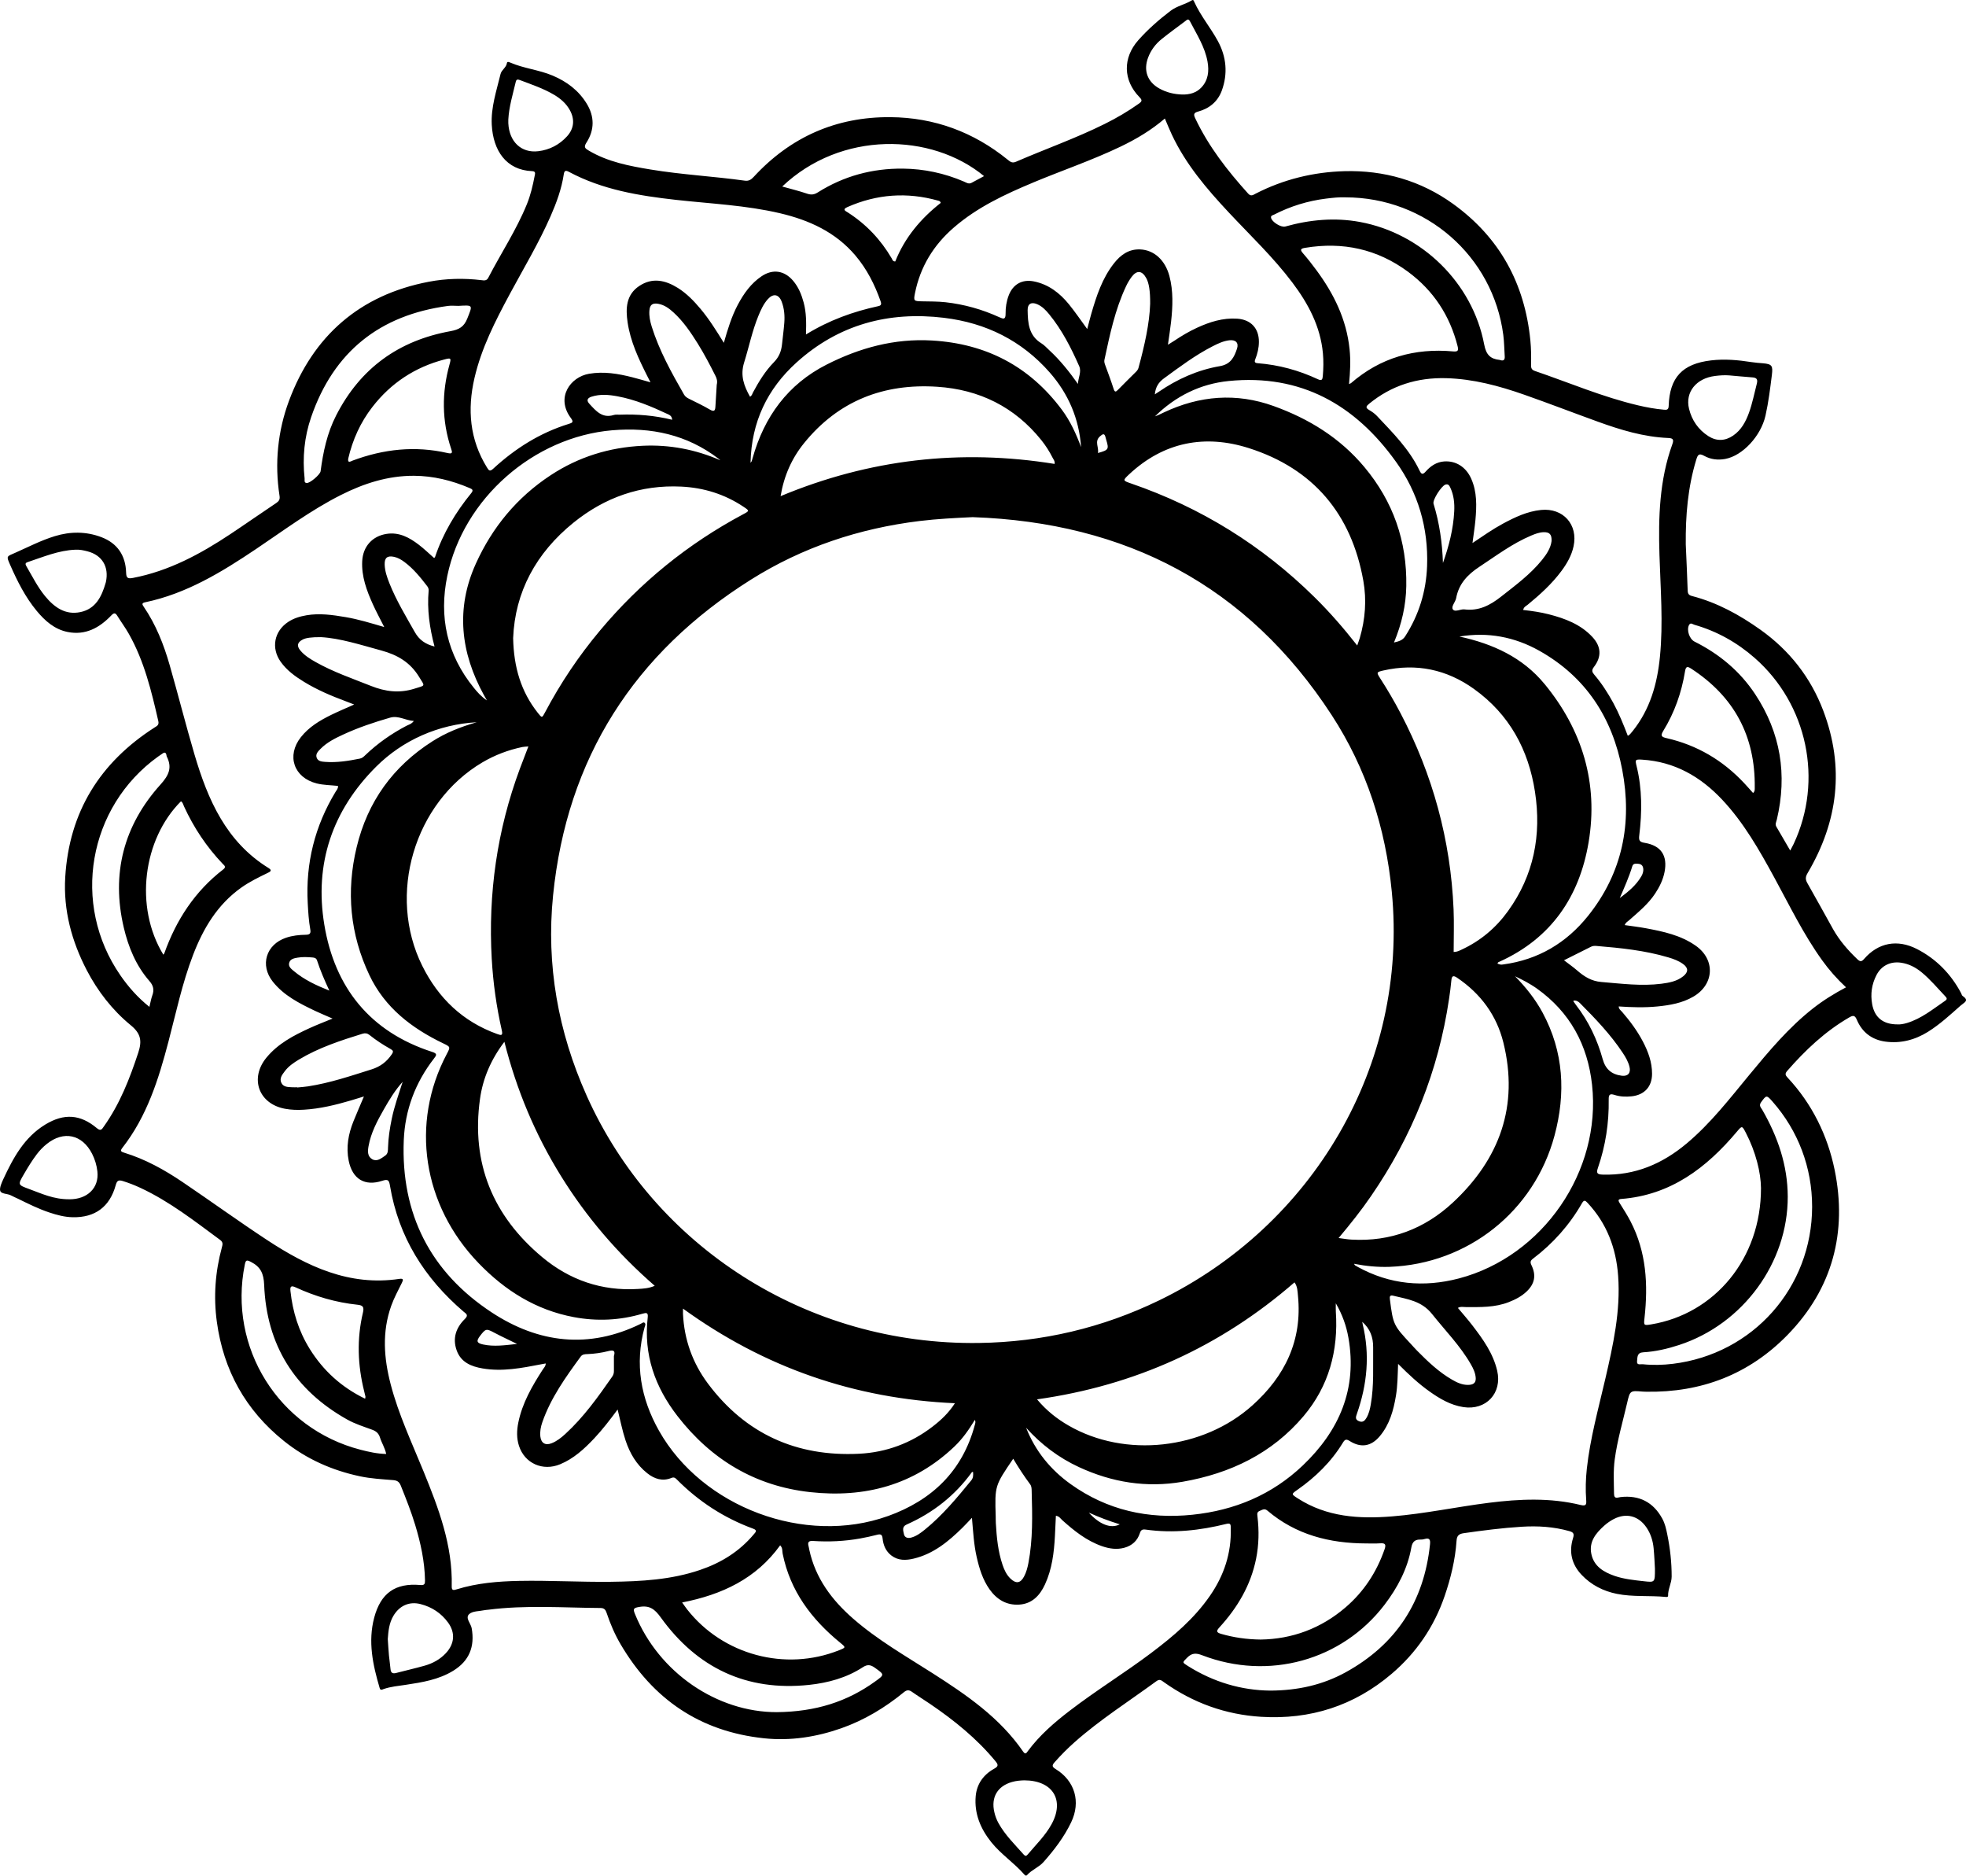 <?xml version="1.0" encoding="UTF-8"?>
<!DOCTYPE svg PUBLIC "-//W3C//DTD SVG 1.0//EN" "http://www.w3.org/TR/2001/REC-SVG-20010904/DTD/svg10.dtd">
<!-- Creator: CorelDRAW -->
<svg xmlns="http://www.w3.org/2000/svg" xml:space="preserve" width="1.667in" height="1.59in" version="1.0" shape-rendering="geometricPrecision" text-rendering="geometricPrecision" image-rendering="optimizeQuality" fill-rule="evenodd" clip-rule="evenodd"
viewBox="0 0 1666.67 1589.62"
 xmlns:xlink="http://www.w3.org/1999/xlink"
 xmlns:xodm="http://www.corel.com/coreldraw/odm/2003">
 <g id="Layer_x0020_1">
  <path fill="black" fill-rule="nonzero" d="M1663.7 843.99c-0.61,-0.42 -0.76,-1.53 -1.18,-2.28 -8.65,-16.29 -21.07,-28.98 -37.41,-37.38 -16.71,-8.57 -32.87,-5.36 -44.77,8.33 -2.18,2.51 -3.44,2.52 -5.76,0.31 -7.98,-7.6 -15.15,-15.83 -20.58,-25.46 -7.31,-13.03 -14.45,-26.17 -21.86,-39.14 -1.78,-3.11 -1.59,-5.32 0.26,-8.44 25.87,-43.76 31.4,-89.65 13.28,-137.59 -10.67,-28.21 -28.65,-51.09 -53.2,-68.59 -17.8,-12.67 -36.8,-23.11 -58.15,-28.64 -2.7,-0.7 -3.52,-1.94 -3.61,-4.67 -0.42,-13.03 -1.07,-26.06 -1.62,-39.08 -0.24,-24.29 1.74,-48.27 8.85,-71.66 1.22,-3.97 2.08,-6 6.81,-3.36 5.38,3 11.48,3.76 17.73,2.62 14.89,-2.73 30.33,-19.52 34.19,-36.67 2.56,-11.39 3.96,-22.88 5.41,-34.43 0.94,-7.68 0.33,-9.35 -7.52,-9.99 -3.28,-0.27 -6.59,-0.5 -9.83,-1.01 -11.36,-1.78 -22.72,-2.8 -34.26,-1.43 -24.19,2.87 -35.08,14.35 -35.87,38.64 -0.1,3.21 -1.62,3.35 -3.9,3.15 -7.46,-0.65 -14.8,-1.99 -22.08,-3.71 -30.04,-7.07 -58.4,-19.23 -87.49,-29.16 -2.73,-0.93 -3.27,-2.54 -3.19,-5.1 0.17,-6.95 0.09,-13.88 -0.59,-20.83 -4.78,-48.19 -25.98,-87.08 -65.39,-115.56 -27.48,-19.86 -58.83,-28.72 -92.23,-27.81 -26.17,0.71 -51.65,6.9 -75.26,19.04 -2.13,1.11 -3.95,2.62 -6.36,-0.04 -17.54,-19.44 -33.56,-39.92 -44.83,-63.77 -1.5,-3.17 -1.51,-4.69 2.45,-5.76 9.44,-2.54 16.59,-8.44 19.99,-17.61 5.3,-14.44 4.02,-28.79 -3.35,-42.26 -6.15,-11.27 -14.54,-21.24 -19.91,-33.01 -0.42,-0.93 -0.74,-2.22 -2.11,-1.37 -5.74,3.53 -12.54,4.69 -18.07,8.91 -9.84,7.53 -19.12,15.61 -27.33,24.89 -13.24,14.96 -12.92,33.96 1.02,48.24 2.37,2.43 2.31,3.49 -0.39,5.42 -9.24,6.57 -18.96,12.27 -29.11,17.3 -24.46,12.15 -50.26,21.23 -75.28,32.07 -3.11,1.34 -4.79,-0.04 -6.87,-1.73 -28.99,-23.54 -62.3,-35.81 -99.51,-36.1 -45.9,-0.36 -84.66,16.76 -115.85,50.59 -2.18,2.36 -4.19,3.7 -7.56,3.23 -26.51,-3.69 -53.29,-5.07 -79.7,-9.43 -18.19,-3 -36.29,-6.43 -52.53,-16.02 -3.17,-1.87 -4.54,-2.91 -2.01,-6.83 6.94,-10.76 6.88,-22.13 0.21,-33 -6.83,-11.13 -16.7,-18.63 -28.83,-23.76 -11.76,-4.97 -24.6,-6.05 -36.25,-11.15 -0.93,-0.4 -2.35,-0.94 -2.56,0.53 -0.58,3.89 -4.54,5.69 -5.42,9.33 -3.41,14.17 -8.2,28.17 -7.43,42.94 1.15,21.96 12.28,38.44 34.21,39.32 3.3,0.13 2.5,2.21 2.16,3.99 -1.57,8.2 -3.46,16.34 -6.62,24.09 -8.88,21.81 -21.92,41.45 -32.7,62.28 -1.43,2.75 -3.61,2.3 -5.79,2.04 -14.96,-1.8 -29.88,-1.47 -44.64,1.35 -58.51,11.18 -97.97,45.84 -118.48,100.8 -9.54,25.56 -12.37,53.13 -8.04,80.73 0.44,2.82 -0.41,4.39 -2.76,5.97 -13.02,8.69 -25.83,17.68 -38.86,26.34 -25.5,16.93 -52.12,31.33 -82.65,37.18 -4.51,0.86 -5.68,0 -5.81,-4.56 -0.4,-14.49 -7.43,-24.88 -21.02,-30.02 -12.91,-4.87 -26.24,-4.86 -39.42,-0.82 -11.49,3.52 -22.15,9.01 -33.09,13.88 -7.87,3.49 -8.19,2.71 -4.83,10.34 6.1,13.89 12.85,27.4 22.61,39.17 7.01,8.44 15.08,15.61 26.22,17.83 15,2.98 26.79,-3.43 36.79,-13.85 2.31,-2.41 3.49,-2.75 5.31,0.19 3.2,5.17 6.84,10.08 9.82,15.37 12.98,23 19.09,48.35 24.91,73.8 0.8,3.47 -1.28,4.22 -3.27,5.5 -46.27,29.72 -72.31,71.54 -75.63,126.84 -1.68,28.04 5.53,54.37 18.24,78.8 9.22,17.72 21.72,33.88 37.29,46.63 8.62,7.05 9.66,13.3 6.39,23.24 -7.27,22.1 -15.63,43.51 -29.2,62.61 -1.57,2.21 -2.54,4.23 -5.87,1.43 -14.11,-11.85 -27.85,-12.71 -43.68,-3.14 -17.87,10.82 -27.27,28.27 -35.67,46.34 -1.41,3.03 -3.22,7.21 -2.69,9.63 0.71,3.15 6.23,2.44 9.37,4.21 1.81,1.02 3.78,1.77 5.65,2.69 8.74,4.29 17.46,8.64 26.72,11.72 6.45,2.15 12.98,3.9 19.85,4.02 18.86,0.37 31.32,-8.79 36.37,-27.08 1,-3.61 2.06,-4.82 5.98,-3.62 5.18,1.6 10.17,3.56 15.05,5.83 24.63,11.48 45.88,28.14 67.56,44.13 2.67,1.96 2.06,4 1.42,6.36 -5.62,20.74 -7.16,41.73 -4.25,63.02 5.63,41.18 24.42,74.96 56.85,100.99 19.04,15.28 40.85,24.96 64.63,29.97 9.14,1.93 18.6,2.44 27.95,3.2 3.41,0.27 5.19,1.43 6.49,4.64 4.4,10.98 8.77,21.94 12.2,33.27 4.66,15.36 8.06,30.93 8.35,47.07 0.05,3 -0.4,4.26 -4.02,3.93 -21.19,-1.88 -33.5,6.89 -39.02,27.55 -5.46,20.44 -1.18,40.19 4.61,59.78 0.67,2.28 2.08,1.28 3.27,0.88 6.13,-2.15 12.55,-2.67 18.9,-3.63 13.94,-2.1 27.9,-4.36 40.2,-11.92 13.56,-8.32 18.42,-20.42 15.63,-36.06 -0.74,-4.12 -5.75,-8.68 -2.07,-12 2.93,-2.62 8.51,-2.31 12.93,-3.27 1.01,-0.22 2.07,-0.24 3.11,-0.37 31.74,-4.1 63.56,-1.69 95.36,-1.48 3.02,0.02 4.19,1.54 5.06,4.14 3.09,9.26 6.93,18.23 11.88,26.64 27.36,46.52 67.26,73.87 121.46,79.63 22.64,2.41 44.63,-1.12 65.64,-8.5 19.35,-6.8 37.1,-17.46 53.1,-30.59 2.53,-2.07 4.32,-1.98 6.83,-0.22 4.97,3.5 10.16,6.69 15.19,10.12 20.5,13.94 39.67,29.38 55.56,48.64 2.61,3.13 2.4,4.41 -1.18,6.39 -9.08,5.04 -14.71,12.97 -15.6,23.31 -1.27,14.76 4.09,27.52 13.23,38.94 8.2,10.24 19.31,17.46 27.89,27.28 0.79,0.92 1.61,1.52 2.55,0.47 3.95,-4.46 9.82,-6.43 13.8,-10.91 9.16,-10.31 17.46,-21.21 23.46,-33.7 8.33,-17.39 3.23,-35.12 -13.23,-45.18 -3.28,-2.01 -2.94,-3.29 -0.76,-5.78 5.31,-5.99 10.94,-11.68 16.93,-16.98 21.69,-19.2 46.12,-34.69 69.39,-51.72 2.78,-2.04 4.29,-0.58 6.31,0.89 24.69,17.57 52.29,27.51 82.44,29.35 41.5,2.54 78.72,-9.26 110.57,-36.39 20.96,-17.83 36.04,-39.92 44.96,-65.95 5.19,-15.14 8.99,-30.7 10.09,-46.77 0.27,-3.98 1.56,-5.88 6.09,-6.52 16.35,-2.31 32.69,-4.46 49.18,-5.46 13.66,-0.83 27.06,-0.04 40.27,3.69 3.35,0.94 4.44,2.1 3.27,5.8 -3.72,11.76 -1.23,22.42 7.28,31.35 8.15,8.57 18.33,13.73 29.83,16.05 13.7,2.74 27.66,1.27 41.46,2.61 0.93,0.08 1.99,0.12 1.96,-1.03 -0.17,-5.63 3,-10.58 3.02,-16.26 0.02,-12.05 -1.3,-23.94 -3.72,-35.72 -0.93,-4.61 -1.93,-9.17 -4.23,-13.37 -7.65,-13.99 -19.58,-20.08 -35.45,-18.25 -2.25,0.26 -5.37,2.07 -5.45,-2.77 -0.12,-9.73 -0.73,-19.42 0.59,-29.16 2.17,-16.23 6.81,-31.92 10.5,-47.82 2.44,-10.58 2.51,-10.56 13.11,-9.67 1.03,0.09 2.09,0.11 3.11,0.12 46.71,0.79 87.15,-14.7 119.81,-48.18 38.26,-39.25 50.69,-87.1 39.88,-139.91 -5.96,-29.02 -19.07,-55.91 -39.86,-78.13 -1.83,-1.93 -2.45,-3.25 -0.42,-5.59 15.4,-17.67 32.25,-33.61 52.7,-45.45 3.36,-1.94 4.79,-1.77 6.39,1.98 4.46,10.6 12.69,16.93 24.05,18.52 13.05,1.81 25.27,-1.39 36.34,-8.32 10.05,-6.3 18.74,-14.33 27.61,-22.18 3.28,-2.88 7.56,-4.14 1.61,-8.27zm-209.75 -525.38c3.95,-0.48 7.96,-0.8 11.97,-0.48 6.56,0.57 13.13,1.2 19.69,1.69 3.61,0.27 4.69,1.67 3.72,5.38 -2.15,8.21 -3.73,16.57 -6.63,24.58 -2.77,7.61 -6.51,14.62 -13.4,19.34 -6.83,4.69 -14.05,4.94 -21,0.51 -8.53,-5.46 -14.06,-13.44 -16.43,-23.23 -3.42,-14.07 6.08,-25.83 22.09,-27.79zm-1364.15 174.54c-0.07,0.33 -0.18,0.67 -0.28,1 -3.33,11.47 -8.39,21.86 -21.28,24.58 -12.95,2.74 -22.38,-4.18 -30.1,-13.6 -6.29,-7.68 -10.71,-16.6 -15.7,-25.14 -0.98,-1.67 -1.28,-2.84 0.89,-3.56 13.3,-4.42 26.3,-10.01 40.6,-10.56 3.53,-0.22 6.94,0.52 10.28,1.39 12.41,3.24 18.31,13.13 15.58,25.89zm-30.96 523.26c-13.5,0.13 -23.77,-4.91 -34.33,-8.76 -9.48,-3.45 -9.44,-3.56 -4.29,-12.41 3.4,-5.87 6.93,-11.66 11.03,-17.06 2.43,-3.2 5.21,-6.08 8.33,-8.59 14.37,-11.57 30.11,-8.18 38.49,8.26 2.39,4.69 3.89,9.69 4.48,14.88 1.62,14.26 -8.73,23.78 -23.72,23.7zm1373.01 -486.66c1.28,-2.48 3.13,-0.67 4.52,-0.27 19.2,5.5 36.22,15.02 51.2,28.17 44.72,39.24 58.24,103.72 33.03,157.53 -0.8,1.71 -1.77,3.35 -2.95,5.65 -4.12,-7.09 -7.94,-13.65 -11.75,-20.2 -1.24,-2.11 -0.07,-4.09 0.41,-6.04 8.97,-38.03 3.21,-73.61 -18.36,-106.24 -12.91,-19.54 -30.45,-34.11 -51.4,-44.58 -4.38,-2.2 -6.88,-9.78 -4.7,-14.02zm-3.37 39.17c0.73,-4.44 2.15,-4.23 5.25,-2.22 36.45,23.7 54.4,57.28 53.85,100.74 -0.03,1.48 0.27,3.14 -1.43,4.62 -2.53,-2.81 -5,-5.66 -7.58,-8.41 -18.07,-19.28 -39.89,-32.18 -65.7,-38.06 -4.18,-0.95 -5.47,-1.85 -2.84,-6.14 9.57,-15.56 15.54,-32.55 18.46,-50.55zm-73.92 -211.56c19.32,7 38.93,12.96 59.68,13.83 4.12,0.17 4.91,1.35 3.47,5.33 -10.95,30.35 -11.89,61.89 -10.91,93.67 0.89,28.83 3.26,57.68 0.39,86.52 -2.26,22.85 -8.33,44.38 -22.98,62.74 -0.76,0.95 -1.55,1.89 -2.35,2.79 -0.34,0.37 -0.81,0.62 -1.88,1.41 -3.78,-9.85 -7.56,-19.17 -12.38,-28.03 -4.61,-8.41 -9.76,-16.45 -16,-23.75 -1.93,-2.25 -2.52,-3.79 -0.37,-6.6 6.72,-8.75 6.19,-17.36 -1.29,-25.43 -10,-10.76 -23.15,-15.67 -36.94,-19.22 -7.02,-1.81 -14.22,-2.83 -21.72,-3.67 0.43,-2.58 2.4,-3.29 3.77,-4.41 10.5,-8.63 20.57,-17.7 28.7,-28.7 4.68,-6.33 8.56,-13.04 10.24,-20.89 3.95,-18.34 -8.82,-32.67 -27.58,-30.77 -11.68,1.19 -22.04,6.09 -32.19,11.55 -8.7,4.69 -16.81,10.37 -25.93,16.48 0.92,-7.12 1.93,-13.31 2.5,-19.54 1.07,-11.83 1.42,-23.66 -3.54,-34.89 -4.39,-9.97 -12.94,-15.42 -22.98,-14.72 -6.47,0.46 -11.51,3.89 -15.61,8.53 -2.69,3.05 -3.8,2.24 -5.3,-0.88 -8.64,-18.06 -22.65,-31.95 -36.1,-46.25 -1.89,-2 -4.26,-3.63 -6.64,-5.03 -3.28,-1.92 -2.44,-3.22 -0.01,-5.22 19.02,-15.59 40.9,-22.36 65.3,-21.72 23.06,0.61 44.98,6.53 66.52,14.1 20.81,7.32 41.4,15.27 62.15,22.77zm-203.62 716.32c-0.76,-0.42 -1.54,-0.83 -2.27,-1.31 -0.26,-0.17 -0.34,-0.56 -0.76,-1.27 10.17,1.97 20.12,2.94 30.17,2.58 66.31,-2.48 122.53,-47.07 139.75,-111.19 9.64,-35.89 7.88,-70.89 -10.07,-104.2 -6.16,-11.43 -14.13,-21.44 -23.4,-30.9 3.09,1.56 6.23,2.96 9.23,4.65 3.16,1.78 6.31,3.65 9.3,5.78 28.09,20 43.07,47.82 46.77,81.56 8.04,73.3 -41.69,145.44 -112.87,164.13 -29.73,7.76 -58.58,5.24 -85.86,-9.82zm63.02 39.92c11.22,14.12 23.99,26.99 33.03,42.81 2.09,3.62 3.84,7.4 4.07,11.68 0.2,4.56 -2.87,5.59 -6.45,5.65 -5.02,0.09 -9.47,-1.99 -13.7,-4.45 -11.25,-6.5 -20.53,-15.4 -29.59,-24.56 -1.83,-1.86 -3.56,-3.81 -5.31,-5.73 -14.71,-15.75 -15.01,-16.45 -17.73,-37.78 -0.31,-2.46 0.02,-3.75 2.86,-3.06 11.96,2.93 24.01,4.37 32.82,15.44zm-58.74 8.77c-0.15,-0.62 -0.24,-1.26 -0.39,-2.1 6.72,5.96 9.33,13.02 9.25,21.77 -0.18,16.13 0.79,32.3 -2.01,48.32 -0.69,3.95 -1.6,7.83 -3.66,11.33 -1.4,2.4 -3.1,4.13 -6.34,2.82 -3.54,-1.43 -2.65,-3.74 -1.74,-6.35 8.7,-24.8 11.13,-50.02 4.89,-75.79zm-89.2 162.89c-0.24,-1.96 -0.57,-3.79 1.88,-4.73 2.19,-0.83 3.97,-2.42 6.57,-0.22 24.12,20.5 52.71,27.71 83.64,27.8 4,0.01 8,0.18 12,-0.11 4.36,-0.33 5.01,1.17 3.65,5.09 -6.72,19.29 -17.51,35.85 -33.03,49.17 -21,18.03 -45.46,26.92 -72.01,27.31 -12.09,-0.15 -22.85,-1.76 -33.44,-4.79 -4.43,-1.26 -4.19,-2.59 -1.42,-5.63 15.26,-16.71 26.47,-35.61 30.99,-58.07 2.39,-11.91 2.58,-23.83 1.16,-35.81zm-55.06 -1.48c-37.52,3.89 -72.28,-3.78 -103.25,-25.9 -17.12,-12.23 -30.02,-28.03 -37.83,-47.82 12.71,14.14 27.59,25.37 44.8,33.35 27.99,12.96 57.22,17.73 87.84,12.43 40.5,-7.04 75.89,-24 102.65,-55.72 21.33,-25.29 29.52,-55.42 27.28,-88.39 -0.13,-1.98 -0.02,-3.96 -0.02,-7.16 5.64,9.73 8.92,19.19 10.67,29.04 7.71,43.45 -7.73,78.97 -38.7,108.45 -26.06,24.8 -57.76,38.03 -93.45,41.72zm-61.66 8.14c-7.6,3.95 -17.19,0.07 -26.29,-9.94 8.71,3.91 16.88,7.01 26.29,9.94zm-196.65 -6.99c-70.22,25.2 -157.34,-7.37 -193.99,-72.34 -15.48,-27.46 -20.71,-56.56 -12.27,-87.48 0.35,-1.27 1.31,-2.82 0.14,-3.93 -1.07,-1 -2.26,0.25 -3.29,0.76 -43.98,21.6 -86.66,16.44 -126.29,-9.56 -52.01,-34.13 -77.17,-83.52 -74.66,-145.98 1.03,-25.6 9.8,-48.94 25.65,-69.33 2.17,-2.78 2.91,-4.12 -1.45,-5.52 -52.82,-17.03 -82.76,-54.56 -91.58,-107.99 -8.5,-51.47 6.77,-96.71 43.96,-133.8 22.69,-22.63 53.04,-35.89 85.27,-37.65 -14.2,4.06 -26.4,9.04 -37.59,16.18 -33.38,21.26 -54.87,51.06 -64.18,89.61 -9.06,37.54 -5.68,73.97 10.87,108.74 12.99,27.31 35.72,44.78 62.41,57.6 6.29,3.02 6.29,3.02 3.07,9.12 -31.03,58.74 -20.4,128 26.97,177.16 22.44,23.28 48.64,39.75 80.74,45.77 19.62,3.68 39.12,2.79 58.29,-2.9 3.32,-0.97 4.85,-0.95 4.38,3.16 -3.62,31.47 6.12,58.92 25.21,83.59 28.67,37.02 66.05,59.42 112.64,64.5 46.03,5.03 87.72,-5.86 122.1,-38.61 6.83,-6.48 12.24,-14.17 17.4,-22.67 0.8,1.75 0.31,2.94 -0.01,4.14 -10.46,39.31 -36.44,64.06 -73.78,77.46zm70.73 -30.26c-12.13,14.8 -24.32,29.53 -39.27,41.67 -3.51,2.85 -7.15,5.6 -11.61,6.81 -2.8,0.76 -5.59,0.17 -6.21,-2.99 -0.55,-2.79 -1.91,-6.2 2.25,-8.05 22.39,-9.93 41.03,-24.56 55.43,-44.46 0.07,-0.09 0.32,-0.07 0.93,-0.15 0.25,2.76 0.19,5.09 -1.52,7.17zm-159.88 62.15c6.36,31.57 24.44,55.54 48.79,75.44 4.9,4.02 4.87,4.05 -1,6.39 -45.54,18.15 -98.48,3.95 -128.71,-34.55 -1.37,-1.75 -2.6,-3.6 -4.31,-5.96 33.75,-6.6 62.75,-20.12 83.11,-48.44 2.26,2.26 1.67,4.89 2.12,7.13zm-143.05 -155.04c0.02,1.78 -0.36,3.41 -1.41,4.9 -12.02,17.24 -24.19,34.37 -39.81,48.65 -3.47,3.18 -7.15,6.11 -11.58,7.85 -5.31,2.1 -8.93,-0.06 -9.57,-5.7 -0.47,-4.21 0.35,-8.32 1.73,-12.27 7.2,-20.6 19.76,-38.08 32.48,-55.48 1.44,-1.97 3.54,-2.04 5.61,-2.1 6.1,-0.23 12.14,-1.08 18,-2.6 4.4,-1.14 5.89,-0.1 4.54,4.29 0,4.15 -0.02,8.32 0.01,12.48zm-82.14 -22.76c-10.33,1.13 -19.52,2.45 -28.78,0.46 -5.41,-1.17 -5.95,-2.89 -2.52,-7.34 4.79,-6.23 5.26,-6.22 12.09,-2.61 5.93,3.14 12.03,5.95 19.21,9.48zm-125.88 -167.64c2.01,-11.32 7.33,-21.25 12.91,-31.06 4.67,-8.22 9.58,-16.31 16,-23.46 -3.35,10.46 -7.02,20.69 -9.23,31.35 -1.65,7.98 -2.91,16.04 -3.16,24.2 -0.08,2.55 0.12,5.31 -2.44,7.05 -3.3,2.23 -6.81,5.3 -10.87,3.06 -4.24,-2.35 -3.98,-6.85 -3.21,-11.15zm-51.18 -50.68c-3.09,0.47 -6.22,0.66 -9.33,0.97 -0,-0.07 -0.01,-0.11 -0.01,-0.18 -1.39,0 -2.79,0.07 -4.18,-0.02 -3.47,-0.21 -7.35,0 -9.17,-3.66 -1.93,-3.89 0.72,-7.05 2.87,-9.93 3.17,-4.24 7.52,-7.19 12.01,-9.89 16.84,-10.12 35.34,-16.15 53.95,-21.91 2.15,-0.66 4.03,-0.37 5.84,1.09 5.58,4.45 11.56,8.36 17.78,11.84 2.39,1.33 2.73,2.18 1.04,4.64 -4.27,6.24 -9.57,10.31 -17.01,12.65 -17.74,5.58 -35.34,11.55 -53.8,14.39zm17.98 -81.13c-10.91,-4.35 -21.32,-9.14 -30.19,-16.62 -2.08,-1.75 -4.71,-3.66 -3.9,-6.86 0.86,-3.41 4.19,-3.95 7.06,-4.46 4.3,-0.77 8.67,-0.5 13,-0.13 1.59,0.14 2.98,0.65 3.57,2.49 2.83,8.72 6.51,17.13 10.45,25.59zm89.13 -291.65c-7.8,-1.95 -12.98,-5.62 -16.71,-12.22 -7.69,-13.6 -15.79,-26.95 -21.58,-41.53 -1.99,-5.01 -3.75,-10.1 -3.96,-15.56 -0.23,-5.91 2.22,-7.92 8.02,-6.68 3.3,0.7 6.13,2.43 8.78,4.4 7.6,5.67 13.5,12.96 19.22,20.41 0.87,1.13 1.38,2.34 1.25,3.84 -1.41,15.9 0.78,31.46 4.99,47.34zm-13.2 25.55c5.25,8.52 5.84,7.18 -3.92,10.22 -12.83,4 -24.55,2.48 -36.78,-2.38 -15.82,-6.3 -31.94,-11.8 -46.84,-20.2 -4.7,-2.65 -9.31,-5.48 -12.86,-9.65 -3.46,-4.06 -2.75,-7.12 2.04,-9.53 2.59,-1.3 7.12,-2 15.33,-1.94 16.02,0.87 33.55,6.5 51.31,11.36 13.42,3.67 24.17,9.87 31.72,22.12zm-24.43 34.74c7.04,-2.02 12.94,2.39 20.09,2.81 -2.02,2.71 -4.36,3.11 -6.28,4.12 -12.71,6.66 -24.33,14.81 -34.71,24.72 -1.37,1.31 -2.64,2.65 -4.7,3.06 -9.74,1.96 -19.5,3.54 -29.48,2.78 -2.76,-0.21 -5.95,-0.4 -7.13,-3.38 -1.28,-3.26 1.18,-5.61 3.23,-7.68 5.47,-5.54 12.36,-8.95 19.31,-12.16 12.8,-5.91 26.14,-10.37 39.67,-14.27zm235.4 -257.24c1.7,0.8 3.47,1.67 3.7,4.77 -14.92,-3.64 -29.55,-4.85 -44.32,-4.31 -1.74,0.06 -3.58,-0.23 -5.19,0.27 -9.78,3.05 -15.13,-3.49 -20.66,-9.46 -2.52,-2.72 -1.99,-4.84 1.81,-6.06 7.37,-2.37 14.76,-1.67 22.12,-0.3 14.97,2.78 28.84,8.7 42.54,15.1zm-13.68 -74.35c-1.35,-4.33 -2.26,-8.76 -1.93,-13.33 0.36,-5.03 2.6,-6.72 7.61,-5.81 5.17,0.94 9.2,3.96 12.94,7.39 8.28,7.58 14.5,16.8 20.41,26.24 5.52,8.84 10.35,18.07 15.03,27.38 1.12,2.23 1.87,4.49 1.1,7.65 -0.35,5.59 -0.77,11.82 -1.1,18.06 -0.18,3.43 -0.71,5.28 -4.78,2.87 -5.66,-3.35 -11.67,-6.13 -17.56,-9.09 -1.75,-0.87 -3.28,-1.85 -4.29,-3.61 -10.63,-18.54 -21,-37.2 -27.43,-57.72zm-33.33 88.03c32.83,-2.8 63.31,3.67 89.99,24.1 0.54,0.41 1.06,0.88 1.58,1.32 -21.03,-9.14 -43.04,-13.37 -65.94,-12.28 -28.14,1.34 -54.15,9.33 -77.92,24.95 -28.62,18.81 -49.5,44.17 -63.44,74.98 -17.24,38.11 -12.94,75.47 6.95,111.57 0.58,1.05 1.19,2.08 2.47,4.34 -5.07,-3.44 -8.13,-7.05 -11.08,-10.67 -22.82,-28.04 -29.8,-60.18 -22.5,-95.06 13.69,-65.49 73.18,-117.58 139.88,-123.26zm281.26 -95.3c35.48,4.29 65.81,19.27 89.57,46.37 15.81,18.04 24.82,39.12 26.53,63.2 -4.17,-11.23 -9.15,-22.09 -16.3,-31.71 -27.46,-36.83 -64.24,-55.99 -110.12,-58.65 -31.9,-1.85 -61.38,6.26 -89.3,20.42 -32.88,16.69 -52.89,44.15 -62.76,79.34 -0.24,0.83 -0.48,1.67 -0.73,2.5 -0.04,0.15 -0.18,0.28 -1.01,1.44 0.74,-34.79 14.35,-62.76 39.03,-85.09 35.58,-32.16 77.99,-43.52 125.09,-37.83zm-44.47 -50.44c-9.3,-15.89 -21.61,-28.89 -37.13,-38.85 -1.96,-1.25 -5.09,-2.52 -0.39,-4.59 24.99,-11.01 50.6,-12.85 76.88,-5.45 0.8,0.22 1.76,0.27 2.26,1.89 -16.87,13.23 -30.53,29.37 -38.57,49.65 -2.15,0.09 -2.43,-1.57 -3.06,-2.64zm115.27 43.85c-0.09,-5.3 3.11,-7.06 7.98,-5 4.3,1.8 7.44,5.09 10.3,8.59 10.86,13.28 18.57,28.43 25.44,44.01 2.11,4.79 -0.89,9.79 -1.09,15 -7.33,-10.34 -15.06,-20.09 -24.29,-28.57 -2.17,-2 -4.17,-4.3 -6.64,-5.81 -10.87,-6.6 -11.53,-17.37 -11.71,-28.22zm22.87 130.41c-79.71,-12.86 -157.01,-4.06 -232.3,27.31 2.88,-17.32 9.51,-32.11 19.93,-44.97 29.07,-35.89 67.52,-50.72 112.87,-47.74 35.65,2.34 65.58,17.01 88.24,45.24 3.71,4.62 6.89,9.62 9.55,14.91 0.76,1.49 2.07,2.85 1.71,5.25zm-229.17 -119.54c-0.47,6.04 -1.3,12.06 -1.92,18.09 -0.6,5.83 -2.49,10.75 -6.83,15.18 -7.31,7.45 -12.78,16.37 -17.73,25.57 -0.71,1.33 -0.96,3 -2.6,3.7 -5.07,-9.07 -8.43,-17.91 -4.98,-28.92 4.13,-13.2 6.85,-26.86 12.16,-39.72 2.05,-4.96 4.26,-9.89 7.9,-13.96 4.57,-5.12 9.34,-4.37 11.8,2.13 2.17,5.74 2.67,11.83 2.2,17.93zm-34.48 155.91c5.02,3.35 5,3.44 -0.38,6.3 -46.89,25.02 -87.39,57.9 -121.48,98.67 -17.91,21.4 -33.38,44.44 -46.43,69.12 -2.63,4.99 -2.65,5 -6.22,0.48 -14.14,-17.88 -20.36,-38.47 -20.88,-63.27 1.55,-39.08 19.39,-72.22 51.2,-97.91 26.53,-21.42 56.94,-32.19 91.32,-30.54 19.15,0.93 36.87,6.45 52.87,17.15zm-213.52 383.22c1.15,20.3 3.98,40.44 8.49,60.3 1.08,4.77 -0.35,4.58 -3.87,3.3 -29.17,-10.49 -49.85,-30.34 -63.51,-57.76 -29.98,-60.24 -6.9,-138.25 50.9,-172.44 10.56,-6.24 21.88,-10.52 33.87,-13.04 1.47,-0.31 3.01,-0.3 5.17,-0.5 -2.57,6.71 -4.96,12.8 -7.24,18.94 -19.33,52.07 -26.95,105.89 -23.82,161.22zm-9.97 118.6c2.43,-17.41 9.25,-33.31 20.68,-48.41 10.41,41.12 26.18,78.57 47.83,113.53 21.66,35 48.11,65.89 79.63,93.27 -4.88,2.17 -9.64,2.41 -14.31,2.68 -30.63,1.87 -57.87,-7.58 -81.09,-26.98 -41.79,-34.89 -60.34,-79.6 -52.74,-134.09zm172.08 177.71c69.01,49.94 145.3,76.44 230.54,80.21 -5.31,8.23 -11.71,14.22 -18.7,19.62 -18.43,14.28 -39.62,22.07 -62.64,23.2 -52.9,2.6 -96.17,-16.81 -128.08,-59.53 -12.96,-17.37 -20.09,-37.22 -21.11,-59.04 -0.04,-1.04 -0,-2.05 -0,-4.47zm-81.74 -180.68c-24.14,-53.96 -34.3,-110.65 -28.41,-169.35 11.71,-116.59 68.86,-205.59 167.69,-267.76 43.72,-27.51 91.81,-43.48 143.13,-49.74 14.87,-1.81 29.78,-2.54 44.9,-3.26 129.79,4.48 232.88,57.89 304.41,167.84 29.49,45.33 45.67,95.65 50.91,149.58 14.33,147.61 -67.55,283.57 -197.29,346.43 -48.16,23.33 -99.08,35.29 -152.5,36.07 -146.33,2.15 -275.76,-82.12 -332.85,-209.8zm646.83 -632.55c-2.61,-25.18 -13.32,-46.9 -28.12,-66.9 -3.61,-4.89 -7.35,-9.7 -11.36,-14.28 -2.76,-3.15 -1.91,-4.02 1.77,-4.63 31.95,-5.33 61.26,1.03 87.34,20.32 21.43,15.86 35.37,37 41.94,62.94 0.93,3.72 0.44,4.9 -3.77,4.52 -32.52,-2.93 -61.62,5.25 -86.56,26.88 -0.26,0.21 -0.59,0.28 -1.7,0.78 1.02,-10.23 1.48,-19.91 0.47,-29.64zm39.38 95.55c18.72,26.16 27.51,55.99 26.34,88.35 -0.78,21.44 -6.89,41.34 -18.54,59.5 -2.11,3.32 -5.18,4.31 -9.52,5.28 6.59,-15.83 10.14,-31.48 10.43,-47.81 0.65,-38.03 -11.08,-71.63 -35.53,-100.89 -20.67,-24.74 -47.04,-40.94 -76.91,-51.7 -31.68,-11.42 -62.84,-8.87 -93.17,5.45 -2.44,1.16 -4.85,2.4 -7.44,3.28 17.43,-17.12 38.39,-27.56 62.57,-29.96 61.03,-6.07 107.15,20.11 141.76,68.51zm125.86 188.24c-18.49,-22.48 -43.87,-34.07 -72.11,-40.15 23.93,-4.02 46.65,0.22 67.65,11.99 39.62,22.19 62.06,57.04 70.37,100.89 8.6,45.26 0.28,87.28 -28.91,123.8 -18.41,23.02 -42.35,37.24 -71.91,41.22 -2.12,0.28 -2.12,0.29 -4.8,-0.62 -0.14,-1.17 0.81,-1.35 1.55,-1.69 43.89,-19.79 67.84,-55.17 75.57,-101.24 8.41,-50.06 -5.32,-95.21 -37.41,-134.22zm-67.81 -63.16c-3.41,-0.42 -7.98,2.61 -9.83,0 -1.71,-2.41 2.14,-6.16 2.76,-9.53 2.22,-12.11 9.67,-19.98 19.67,-26.56 14.36,-9.45 28.09,-19.84 44.07,-26.54 3.36,-1.41 6.79,-2.72 10.5,-2.81 4.96,-0.12 6.93,1.92 6.64,7.58 -0.74,5.85 -4.13,11.06 -8.1,15.96 -9.93,12.28 -22.55,21.52 -34.84,31.2 -9.21,7.26 -18.81,12.21 -30.87,10.7zm-8.7 -83.13c-0.76,15.03 -4.49,29.48 -9.56,43.78 -0.57,-17.08 -2.94,-33.85 -7.98,-50.22 -0.99,-3.22 6.67,-15.02 10.03,-16.2 2.61,-0.91 3.47,1.08 4.27,2.75 2.92,6.31 3.59,13.07 3.24,19.89zm16.74 150.56c29.92,21.43 46.26,51.41 51.74,87.27 5.6,36.5 -0.96,70.63 -22.91,101.03 -10.26,14.22 -23.31,25.22 -39.29,32.62 -1.87,0.87 -3.69,1.95 -6.76,2.01 0,-12.22 0.43,-24.22 -0.07,-36.18 -2.5,-58.74 -17.66,-114.11 -44.95,-166.17 -5.31,-10.17 -11.12,-20.07 -17.34,-29.72 -3.14,-4.87 -3.11,-5.18 2.8,-6.52 27.96,-6.31 53.67,-0.9 76.78,15.65zm-200.87 -288.46c-2.34,7.17 -5.3,13.28 -14.54,14.86 -18.88,3.22 -36.15,10.99 -51.97,21.84 -0.84,0.57 -1.72,1.11 -3.17,2.06 0.61,-6.36 3.28,-10.31 7.82,-13.61 13.34,-9.74 26.52,-19.67 41.29,-27.19 4.5,-2.29 9.07,-4.47 14.17,-5.03 5.27,-0.58 8,2.17 6.4,7.07zm10.14 84.37c54.6,17.44 86.89,55.86 96.94,112.42 2.9,16.28 1.64,32.54 -3,48.47 -0.53,1.8 -1.24,3.54 -2.19,6.35 -11.74,-14.98 -23.5,-28.43 -36.25,-40.99 -44.55,-43.89 -96.37,-76 -155.49,-96.33 -7.04,-2.42 -7.15,-2.54 -1.68,-7.67 29.46,-27.59 64.41,-34.14 101.66,-22.25zm-93.54 -68.49c-0.37,1.36 -1.01,2.54 -2.04,3.56 -5.19,5.13 -10.37,10.26 -15.48,15.47 -1.81,1.85 -2.72,2.25 -3.69,-0.79 -2.23,-6.93 -4.8,-13.75 -7.3,-20.6 -0.48,-1.34 -0.79,-2.64 -0.49,-4.06 4.57,-21.21 8.96,-42.47 18.3,-62.27 1.32,-2.81 2.93,-5.55 4.79,-8.03 4.39,-5.83 8.83,-5.35 12.37,1.11 2.24,4.06 3.39,10.78 3.3,21.66 -0.54,16.89 -4.79,35.47 -9.77,53.94zm-28.03 59.44c0.15,0.67 0.34,1.34 0.54,2 2.44,7.99 2.04,8.66 -7.05,11.15 1.09,-4.78 -3.22,-9.73 1.77,-14.13 2.38,-2.11 3.86,-2.86 4.74,0.98zm124.41 820.38c-41.89,37.54 -107.85,44.7 -155.72,17.09 -9.83,-5.66 -18.68,-12.57 -26.81,-22.24 83.06,-11.71 155.44,-44.59 218.28,-99.16 2.61,3.56 2.54,7.62 2.93,11.37 3.75,37.89 -11.04,68.18 -38.67,92.94zm-202.7 45.19c4.63,7.76 9.28,14.86 14.33,21.66 1.33,1.79 1.26,4 1.31,6.02 0.57,20.32 1.07,40.64 -2.78,60.76 -0.76,3.94 -1.78,7.8 -3.67,11.35 -3.06,5.8 -6.81,6.35 -11.56,1.77 -3.34,-3.23 -5.24,-7.34 -6.69,-11.65 -3.88,-11.46 -5,-23.39 -5.69,-35.37 -0.11,-1.91 -0.06,-3.82 -0.11,-5.73 -0.78,-25.88 -0.78,-25.88 14.84,-48.81zm275.84 -187.07c10.17,-12.09 19.24,-23.49 27.48,-35.53 34.85,-50.65 57.15,-106.25 66.14,-167.13 0.76,-5.15 1.5,-10.33 1.94,-15.51 0.36,-4.11 1.6,-4.68 5.03,-2.35 19.87,13.44 33.37,31.76 39.08,54.83 13.3,53.74 -3.22,98.88 -42.94,135.75 -23.88,22.16 -52.7,33.17 -85.77,31.28 -3.24,-0.15 -6.46,-0.77 -10.96,-1.35zm201.18 -197.6c-0.74,-0.95 -1.43,-1.96 -2.1,-2.96 -0.07,-0.09 0.02,-0.31 0.05,-0.59 2.25,-0.41 4,0.56 5.51,2.09 13.12,13.21 26.02,26.64 36.33,42.27 2.4,3.61 4.57,7.38 5.63,11.68 1.27,5.16 -1.28,8.2 -6.5,7.56 -8.72,-1.09 -13.87,-5.57 -16.22,-14.04 -4.65,-16.78 -12.04,-32.21 -22.7,-46.01zm1.04 -29.18c-3.39,-2.94 -7.1,-5.52 -11.15,-8.63 8,-4 15.46,-7.7 22.88,-11.46 1.46,-0.75 3,-0.81 4.56,-0.69 20.59,1.72 41.13,3.78 61.06,9.72 4.33,1.28 8.6,2.85 12.31,5.5 4.69,3.35 4.8,6.85 0.26,10.5 -5.37,4.29 -11.9,5.47 -18.47,6.32 -17.05,2.17 -33.93,-0.1 -50.89,-1.48 -8.46,-0.67 -14.59,-4.61 -20.57,-9.78zm46.76 -88.33c0.76,-2.46 2.8,-2.24 4.7,-2.13 2.28,0.12 4,1.08 4.48,3.54 0.49,2.52 -0.21,4.82 -1.43,6.97 -4.45,7.79 -11.26,13.29 -18.38,18.6 3.87,-8.94 7.82,-17.74 10.63,-26.97zm-303.7 -552.27c13.89,-7.12 28.59,-11.67 44.09,-13.58 5.69,-0.7 11.4,-1.31 16.34,-1.07 68.33,0 125.2,49.83 133.91,116.71 0.77,6.01 0.82,12.12 1.21,18.19 0.17,2.75 -0.93,3.95 -3.75,3.05 -0.17,-0.05 -0.33,-0.13 -0.5,-0.15 -7.92,-0.83 -11.51,-4.33 -13.16,-13.07 -9.91,-52.27 -52.94,-94.18 -105.27,-103.85 -21.44,-3.97 -42.52,-1.98 -63.38,3.85 -3.54,0.99 -11.35,-3.85 -12.03,-7.39 -0.39,-2 1.46,-2.13 2.54,-2.68zm-106.79 -133.09c2.39,-6.34 6.36,-11.59 11.58,-15.78 6.48,-5.21 13.24,-10.1 19.92,-15.11 1.34,-1.01 2.62,-2.56 4.02,0.16 5.72,11.08 12.65,21.65 14.88,34.21 1.42,8.02 0.59,15.72 -5.3,21.92 -4.32,4.54 -10,6.02 -16.17,5.89 -6.87,-0.2 -13.4,-1.75 -19.43,-5.12 -10.13,-5.67 -13.59,-15.3 -9.5,-26.17zm-97.7 105.98c24.69,-10.31 50.09,-18.91 74.26,-30.48 13.36,-6.4 26.03,-13.9 37.66,-23.87 2.1,4.89 3.89,9.38 5.95,13.75 11.78,25.06 29.47,45.81 48.17,65.8 18.29,19.54 37.78,38 53.96,59.47 13.49,17.89 23.8,37.18 25.91,59.98 0.59,6.42 0.46,12.85 -0.09,19.28 -0.25,2.88 -0.81,4.26 -4.09,2.73 -16.22,-7.59 -33.22,-12.24 -51.09,-13.62 -2.44,-0.19 -2.95,-1.06 -2.09,-3.29 1.88,-4.72 3.06,-9.61 3.09,-14.72 0.09,-11.59 -6.83,-18.98 -18.41,-19.74 -12.18,-0.8 -23.36,2.76 -34.2,7.77 -6.64,3.07 -12.92,6.79 -18.99,10.87 -1.54,1.03 -3.14,1.96 -5.52,3.45 0.99,-7.15 2,-13.28 2.67,-19.44 1.43,-13.01 1.98,-26.03 -1.43,-38.85 -3.62,-13.56 -13.11,-22.05 -24.81,-22.5 -9.67,-0.37 -16.52,4.63 -22.11,11.72 -10.01,12.69 -14.92,27.74 -19.33,42.98 -1.16,4 -2.14,8.06 -3.41,12.78 -5.46,-7.43 -10.22,-14.48 -15.57,-21.05 -7.75,-9.49 -17.16,-16.77 -29.53,-19.3 -10.02,-2.04 -17.89,2.39 -21.49,11.93 -1.88,4.95 -2.67,10.17 -2.61,15.35 0.06,5.24 -1.83,4.64 -5.4,3.02 -14.48,-6.62 -29.68,-10.89 -45.51,-12.66 -6.72,-0.75 -13.54,-0.63 -20.32,-0.78 -6.54,-0.13 -6.88,-0.44 -5.61,-6.81 4.5,-22.52 15.82,-40.97 33.15,-55.89 19.74,-17.04 43.02,-27.93 66.82,-37.87zm-41.37 -5.53c-3.65,1.96 -7.14,3.83 -10.62,5.7 -2.41,1.29 -4.4,-0.21 -6.41,-1.07 -16.51,-7.09 -33.81,-10.79 -51.69,-10.98 -25.96,-0.27 -50.23,6.26 -72.28,20.19 -3.14,1.98 -5.69,2.17 -9.13,0.99 -6.72,-2.29 -13.65,-3.96 -20.96,-6.02 49.73,-47.29 126.38,-45.69 171.09,-8.81zm-403.3 -44.78c-0.05,-1.04 -0,-2.08 -0,-3.12 0.58,-10.99 3.84,-21.46 6.33,-32.08 0.51,-2.17 1.73,-2.09 3.5,-1.42 9.89,3.75 19.95,7.1 29.1,12.54 5.44,3.24 10.13,7.3 13.24,12.94 4.28,7.77 3.62,15.56 -2.35,22.15 -6.53,7.2 -14.83,11.51 -24.44,12.66 -14.38,1.72 -24.63,-8.04 -25.37,-23.67zm1.11 144.98c11.85,-22.04 24.78,-43.51 34.84,-66.48 4.96,-11.33 9.19,-22.91 11.06,-35.21 0.48,-3.18 1.53,-3.65 4.39,-2.12 28.32,15.15 59.3,20.22 90.69,23.73 29.51,3.29 59.28,4.53 88.33,11.37 24.71,5.83 47.03,15.96 63.87,35.85 9.69,11.44 16.31,24.56 21.27,38.6 0.71,2.03 0.98,3.65 -1.82,4.25 -21.35,4.61 -41.69,11.9 -61.4,24.02 0.31,-9.85 0.34,-18.54 -1.94,-27.01 -1.82,-6.78 -4.41,-13.19 -9.04,-18.6 -7.35,-8.59 -17.13,-10.08 -26.54,-3.81 -9.07,6.06 -15.17,14.67 -20.22,24.14 -5.31,9.98 -8.58,20.74 -11.89,32.35 -6.44,-10.39 -12.47,-20.1 -19.84,-28.86 -5.62,-6.67 -11.63,-12.93 -19.09,-17.61 -10.6,-6.64 -21.67,-9.1 -32.78,-1.7 -11.25,7.49 -11.6,19.14 -9.87,30.87 2.39,16.19 9.3,30.85 16.59,45.32 0.77,1.53 1.56,3.06 2.8,5.47 -5.69,-1.59 -10.56,-3.07 -15.49,-4.31 -12.02,-3.04 -24.05,-5.08 -36.58,-2.94 -15.83,2.7 -28.46,20.12 -15.39,37.56 2.61,3.47 1.17,4.02 -1.92,4.97 -24.35,7.54 -45.36,20.82 -63.99,37.98 -2.91,2.68 -3.72,1.38 -5.23,-1.06 -14.7,-23.74 -16.77,-49.25 -10.6,-75.87 5.87,-25.33 17.61,-48.23 29.8,-70.91zm-168.27 104.12c19.05,-55.39 58.1,-86.54 115.99,-94.3 2.9,-0.39 5.9,-0.05 8.86,-0.05 12.69,-0.71 12.15,-0.92 7.55,10.71 -2.81,7.09 -7.01,9.41 -14.28,10.73 -43.78,7.95 -76.36,31.27 -96.88,71.36 -7.71,15.07 -11.04,30.96 -13.21,47.37 -0.38,2.85 -9.24,10.42 -11.94,9.99 -2.26,-0.37 -1.46,-2.46 -1.61,-3.81 -1.9,-17.72 -0.26,-35.21 5.52,-51.99zm118.66 26.61c1.1,3.29 1.43,4.79 -3.06,3.76 -27.44,-6.29 -54.2,-3.38 -80.39,6.41 -1.75,0.65 -4.3,2.52 -3.78,-1.57 3.76,-16.2 10.41,-30.83 20.45,-43.8 15.75,-20.37 36.17,-33.8 61.08,-40.33 5.6,-1.48 5.88,-1.21 4.37,4.2 -6.66,23.92 -6.56,47.71 1.32,71.34zm-280.41 446.37c-41.69,-60.22 -27.4,-142.71 32.1,-185.4 1.13,-0.81 2.34,-1.51 3.44,-2.35 1.9,-1.47 3.13,-1.25 3.58,1.27 0.06,0.34 0.06,0.72 0.21,1.02 4.74,9.37 1.92,15.85 -5.2,23.74 -31.41,34.79 -41.96,75.81 -31.17,121.47 3.86,16.35 10.33,32.18 21.72,45.17 3.42,3.89 4.13,7.56 2.42,12.22 -1.05,2.89 -1.54,5.97 -2.45,9.67 -9.97,-7.98 -17.82,-16.92 -24.65,-26.79zm51.4 -147.43c1.62,0.98 1.89,2.8 2.59,4.32 8.25,17.99 19.07,34.25 32.72,48.59 1.43,1.5 3.35,2.64 0.52,4.83 -23.99,18.48 -39.82,42.74 -49.91,71.02 -0.11,0.31 -0.38,0.57 -0.85,1.25 -24.71,-40.46 -17.37,-97.74 14.93,-130.01zm152.24 549.59c-69.5,-17.9 -112.44,-86.73 -98.1,-157 0.79,-3.87 1.61,-4.03 5.2,-2.19 8.22,4.22 10.8,9.84 11.19,19.49 2.01,50.93 25.87,89.12 70.36,114.07 6.61,3.72 14.03,6.03 21.2,8.66 3.41,1.24 5.54,3.11 6.62,6.6 1.43,4.6 4.18,8.7 5.28,13.95 -7.67,-0.16 -14.76,-1.78 -21.75,-3.57zm3.07 -49.57c0.38,1.52 0.76,3.03 1.09,4.56 0.06,0.3 -0.09,0.65 -0.27,1.77 -20.01,-9.69 -35.45,-23.74 -46.93,-42.15 -9.35,-15.02 -14.48,-31.46 -16.37,-48.99 -0.43,-3.93 0.39,-5.08 4.42,-3.23 16.67,7.68 34.11,12.8 52.41,14.71 4.63,0.49 5.75,1.86 4.58,6.81 -5.26,22.19 -4.45,44.43 1.07,66.52zm69.16 222.09c-4.9,5.21 -11.01,8.52 -17.77,10.46 -8.02,2.27 -16.17,4.11 -24.23,6.21 -3.06,0.8 -4.57,-0.09 -4.83,-3.33 -0.3,-3.8 -0.96,-7.59 -1.3,-11.38 -0.43,-4.68 -0.68,-9.35 -1.01,-14.04 0.47,-6.81 1.15,-13.53 4.72,-19.58 5.11,-8.65 13.4,-12.5 23.04,-10.05 9.56,2.44 17.52,7.64 23.36,15.67 6.31,8.64 5.49,18.12 -1.98,26.04zm140 -60.6c-25.91,0.31 -51.81,-1.26 -77.74,-0.76 -17.96,0.36 -35.75,1.81 -53.02,7.17 -2.5,0.77 -4.27,1.21 -4.17,-2.58 0.86,-34.64 -11.13,-66.15 -23.92,-97.46 -9.92,-24.29 -21.11,-48.07 -27.79,-73.56 -5.83,-22.27 -7.5,-44.51 0.42,-66.72 2.41,-6.75 5.85,-13 8.99,-19.39 1.16,-2.36 1.73,-4 -2.03,-3.44 -42.54,6.4 -78.33,-10.65 -112.32,-33.01 -24.1,-15.86 -47.5,-32.79 -71.4,-48.96 -15.44,-10.45 -31.7,-19.48 -49.66,-24.98 -2.7,-0.82 -3.53,-1.52 -1.52,-4.09 20.86,-26.66 30.72,-58.09 39.13,-90.19 6.43,-24.54 11.66,-49.4 20.77,-73.17 8.67,-22.63 20.7,-42.86 40.95,-57.23 6.98,-4.95 14.65,-8.67 22.3,-12.39 2.02,-0.98 4.27,-2.04 0.9,-4.12 -36.07,-22.24 -51.59,-58 -62.89,-96.31 -7.42,-25.15 -13.83,-50.6 -21.06,-75.81 -5,-17.43 -11.63,-34.22 -21.93,-49.34 -1.26,-1.84 -2.1,-3.15 1.18,-3.84 34.97,-7.31 64.74,-25.5 93.86,-45.05 23.65,-15.89 46.53,-33 72.1,-45.89 19.5,-9.83 39.9,-16.38 61.93,-16.27 16.35,0.08 32.01,3.95 47.05,10.35 2.2,0.94 3.69,1.66 1.51,4.33 -13.29,16.3 -23.97,34.1 -30.69,54.13 -0.1,0.28 -0.42,0.49 -0.79,0.92 -4.33,-3.8 -8.42,-7.78 -12.91,-11.22 -8,-6.13 -16.64,-10.9 -27.31,-9.28 -12.19,1.85 -20.13,10.72 -20.76,23.11 -0.66,13.09 3.8,24.96 9.04,36.58 2.84,6.3 6.17,12.37 9.64,19.28 -11.28,-3.31 -21.87,-6.58 -32.8,-8.43 -10.98,-1.85 -21.99,-3.46 -33.17,-1.53 -5.54,0.96 -10.82,2.52 -15.54,5.67 -11.85,7.88 -14.52,22.1 -6.3,33.71 5.13,7.24 12.16,12.33 19.61,16.91 11.15,6.85 23.14,11.96 35.37,16.5 2.25,0.83 4.48,1.72 7.35,2.83 -6.91,3.1 -13.25,5.73 -19.41,8.75 -9.73,4.76 -18.99,10.29 -25.83,18.99 -12.35,15.72 -5.9,34.31 13.52,39.16 5.9,1.47 11.99,1.41 17.99,2.1 0.26,2.19 -1.12,3.45 -1.98,4.88 -17.65,29.08 -25.54,60.59 -23.67,94.55 0.41,7.47 0.85,14.93 2.17,22.29 0.56,3.18 -0.3,4.36 -3.65,4.43 -5.73,0.09 -11.44,0.66 -16.94,2.53 -16.9,5.72 -22.3,23.24 -11.21,37.2 9.37,11.8 22.48,18.39 35.7,24.7 4.66,2.22 9.45,4.16 14.99,6.59 -6.95,2.87 -13.21,5.26 -19.29,8.03 -13.66,6.24 -26.93,13.15 -36.74,25.04 -14.49,17.56 -6.64,39.22 15.62,43.37 5.35,0.99 10.71,1.15 16.11,0.81 13.61,-0.81 26.77,-4 39.79,-7.83 3.48,-1.03 6.94,-2.11 11.09,-3.39 -3.1,7.33 -6.06,14.08 -8.82,20.92 -4.38,10.84 -6.45,21.98 -4.07,33.65 3.15,15.38 13.57,21.79 28.43,16.9 4.9,-1.6 5.76,-0.57 6.56,4.25 7.22,43.42 29.24,78.28 62.34,106.62 2.11,1.79 4.56,2.87 1.16,6.21 -7.48,7.33 -10.66,16.28 -6.98,26.63 3.62,10.17 12.33,13.67 21.92,15.32 16.8,2.88 33.24,-0.31 49.64,-3.5 1.17,-0.24 2.35,-0.42 3.93,-0.72 0.03,2.33 -1.49,3.61 -2.44,5.08 -9.08,14.06 -17.46,28.49 -20.82,45.17 -1.32,6.54 -1.49,13.17 0.6,19.59 4.83,14.88 20.16,21.73 34.94,15.58 11.51,-4.78 20.45,-13.02 28.85,-21.93 7.02,-7.46 13.23,-15.58 19.83,-24.45 2.32,9.28 3.97,17.91 6.75,26.26 3.65,10.95 9.28,20.59 18.45,27.82 6.06,4.79 12.86,6.99 20.43,3.91 2.1,-0.86 3.18,-0.09 4.49,1.24 18.51,18.69 40.07,32.69 64.77,41.76 3.93,1.44 2.03,2.99 0.55,4.78 -12.17,14.54 -27.64,24.12 -45.46,30.17 -24.56,8.38 -50.07,9.76 -75.66,10.07zm223.97 84.52c-23.73,17.09 -50.27,25.63 -83.33,25.97 -50.42,0.08 -100.04,-33.33 -120.3,-83.36 -1.76,-4.33 -1,-4.99 3.61,-5.8 8.7,-1.56 13.16,1.69 18.28,8.81 30.85,42.85 72.78,62.83 125.72,57.24 16.07,-1.7 31.83,-5.97 45.67,-15 3.85,-2.52 6.55,-2.11 10.14,0.45 8.24,5.94 8.41,5.78 0.21,11.69zm149.61 120.95c-5.3,9.67 -13.25,17.35 -20.28,25.72 -1.18,1.43 -2.07,1.42 -3.3,0.01 -7.6,-8.56 -15.85,-16.59 -21.46,-26.74 -1.59,-2.91 -2.74,-5.96 -3.47,-9.22 -2.94,-12.51 2.64,-22.08 14.97,-25.57 3.73,-1.07 7.51,-1.32 10.4,-1.39 24.27,0.06 34.36,16.76 23.14,37.19zm84.87 -145.44c-22.79,17.14 -47.14,32.07 -69.76,49.45 -13.01,10 -25.32,20.68 -35.16,33.94 -1.2,1.62 -2.1,3.34 -4.06,0.49 -19.8,-28.78 -47.91,-47.99 -76.73,-66.4 -22.99,-14.68 -46.73,-28.25 -67.41,-46.31 -18.1,-15.8 -31.94,-34.3 -37.13,-58.32 -0.22,-1.02 -0.35,-2.07 -0.63,-3.07 -0.93,-3.4 0.13,-4.65 3.81,-4.42 13.4,0.89 26.75,0.25 39.98,-2.11 4.79,-0.87 9.54,-1.9 14.24,-3.11 2.99,-0.78 4.39,-0.39 4.74,3.11 0.57,5.67 2.7,10.79 7.41,14.42 5.8,4.47 12.4,4.21 18.94,2.65 16.71,-3.98 29.43,-14.45 41.3,-26.14 2.46,-2.43 4.79,-4.97 8.09,-8.44 1.05,11.83 1.6,22.59 4,33.11 2.2,9.72 5.05,19.17 10.88,27.44 6.14,8.68 14.41,13.7 25.2,13.02 10.93,-0.69 17.51,-7.75 21.83,-17.09 6.01,-13.02 7.69,-26.98 8.44,-41.09 0.3,-5.65 0.55,-11.34 0.82,-17.13 2.84,0.39 3.9,2.39 5.36,3.71 10.14,9.11 20.69,17.54 33.8,22.1 6.2,2.13 12.53,3.07 18.94,1.29 6.45,-1.77 11.01,-5.89 13.08,-12.34 0.84,-2.63 2.03,-3.45 4.88,-3.04 23.22,3.28 46.07,0.76 68.66,-4.86 3.86,-0.96 3.45,1.37 3.52,3.66 0.63,21.09 -5.7,40.06 -17.6,57.27 -13.33,19.31 -30.91,34.25 -49.47,48.2zm235.96 -91.81c-5.02,48.54 -28.71,84.89 -71.46,108.45 -19.4,10.67 -40.46,15.47 -63.94,15.55 -24.36,-0.22 -48.05,-7.15 -69.77,-20.81 -5.13,-3.24 -4.79,-2.94 -0.76,-7.05 4.03,-4.12 7.58,-4.12 12.8,-2.1 56.2,21.6 118.39,4.52 154.54,-42.75 11.01,-14.42 19.56,-30.46 22.78,-48.66 0.89,-4.98 3.28,-6.83 7.99,-6.64 1.02,0.06 2.1,-0.15 3.09,-0.43 4.27,-1.3 5.15,0.49 4.73,4.44zm155.78 -21.39c10.58,-5.52 21.06,-2.74 27.76,7.2 3.59,5.3 5.43,11.28 6.03,17.57 0.63,6.56 0.87,13.17 1.11,17.33 0.01,11.78 0.02,11.64 -9.55,10.57 -8.3,-0.93 -16.61,-1.75 -24.53,-4.46 -9.35,-3.24 -17.7,-8.11 -19.85,-18.73 -2.1,-10.3 3.85,-17.54 10.93,-23.87 2.44,-2.18 5.2,-4.12 8.11,-5.63zm-7.21 -118.65c-5.83,25.2 -12.8,50.18 -15.63,76.01 -0.96,8.83 -1.2,17.7 -0.53,26.56 0.28,3.78 -0.14,5.28 -4.73,4.15 -25.74,-6.28 -51.72,-5.13 -77.74,-1.86 -27.4,3.44 -54.47,9.3 -82.04,11.52 -27.99,2.27 -55.31,0.59 -79.92,-15.22 -5.65,-3.64 -5.67,-3.6 -0.38,-7.31 15.4,-10.8 28.66,-23.71 38.49,-39.86 1.72,-2.82 2.81,-3.39 5.86,-1.46 9.54,6 18.2,4.56 25.48,-4.12 8.33,-9.93 11.65,-21.94 13.71,-34.42 1.38,-8.34 1.43,-16.81 1.8,-26.87 9.23,9.24 17.51,16.92 26.74,23.45 8.7,6.17 17.79,11.52 28.62,13.19 19.24,2.94 33.05,-11.86 28.66,-30.81 -3.45,-14.81 -12.09,-26.81 -21.13,-38.56 -3.8,-4.94 -7.95,-9.62 -12.19,-14.7 2.31,-1.35 4.56,-0.73 6.64,-0.72 12.35,0.06 24.72,0.43 36.55,-4.21 5.57,-2.18 10.79,-4.87 15.12,-9.01 6.81,-6.49 8.22,-13.7 4.09,-22.2 -1.24,-2.54 -1.02,-3.87 1.25,-5.58 16.98,-12.86 30.91,-28.49 41.52,-46.98 1.75,-3.03 2.78,-2.44 4.8,-0.3 16.24,17.4 24.16,38.26 25.87,61.75 2.2,29.91 -4.24,58.76 -10.91,87.58zm21.44 -133.64c-2.79,-5.38 -6.1,-10.51 -9.33,-15.67 -1.32,-2.1 -1.19,-3.13 1.43,-3.34 41.91,-3.26 72.24,-26.31 98.11,-57.1 4.29,-5.11 4.38,-5.05 7.51,0.98 8.49,16.35 12.71,33.73 12.86,46.87 0.12,59.89 -39.35,106.65 -93.05,115.55 -6.31,1.05 -6.42,0.93 -5.7,-5.44 3.13,-28.3 1.61,-55.96 -11.83,-81.84zm153.93 -12.48c-0.07,68.48 -50.05,124.9 -118.11,133.2 -8.46,1.03 -17,1.24 -25.5,0.35 -1.89,-0.2 -5.27,1.16 -4.8,-2.73 0.37,-3.17 -0.13,-7.09 5.21,-7.39 10.45,-0.59 20.59,-2.96 30.52,-6.22 54.21,-17.73 92.14,-69.77 92.01,-125.72 -0.09,-26.68 -8.49,-50.76 -21.58,-73.55 -1.09,-1.91 -3.14,-3.54 -1.01,-6.47 4.45,-6.09 4.62,-6.27 9.61,-0.62 21.82,24.7 33.68,56.12 33.64,89.15zm0.78 -168.07c-20.68,16.24 -37.41,36.26 -54.04,56.39 -16.72,20.25 -32.79,41.08 -53.04,58.07 -20.59,17.27 -43.8,27.27 -71.16,26.44 -4.54,-0.13 -5.77,-1.06 -4.14,-5.69 6.47,-18.73 9.45,-38.08 9.14,-57.9 -0.06,-4.04 0.78,-5.3 4.94,-3.95 4.66,1.5 9.57,1.72 14.47,1.19 10.88,-1.15 17.35,-8.18 17.35,-19.12 0.01,-9.81 -3.28,-18.76 -7.77,-27.31 -4.79,-9.13 -10.9,-17.37 -17.63,-25.14 -1.09,-1.26 -2.74,-2.19 -2.88,-4.61 11.01,0.74 21.91,1.09 32.78,0.02 10.63,-1.05 21.03,-2.83 30.44,-8.29 17.8,-10.31 18.92,-31.33 2.14,-43.15 -12.69,-8.95 -27.55,-12.1 -42.44,-14.87 -5.78,-1.08 -11.61,-1.75 -17.78,-2.65 0.65,-2.2 2.47,-3 3.78,-4.17 7.94,-7.04 16.21,-13.75 22.1,-22.75 3.65,-5.56 6.55,-11.45 7.85,-18.05 2.71,-13.82 -2.85,-22.39 -16.73,-24.72 -4.45,-0.74 -5.26,-1.93 -4.69,-6.49 2.39,-19.58 2.51,-39.18 -2.27,-58.53 -1.39,-5.61 -1.11,-5.87 4.75,-5.51 27.36,1.72 49.33,14.28 67.77,33.88 18.41,19.59 31.52,42.76 44.27,66.14 12.9,23.64 24.64,47.96 40.43,69.93 5.89,8.21 12.52,15.75 20.32,23 -10.06,5.33 -19.34,11.07 -27.94,17.82zm112.18 -6.57c-10.44,7.12 -20.26,15.28 -32.66,19 -2.84,0.85 -5.77,1.31 -7.81,1.15 -12.35,0.07 -19.58,-5.89 -21.59,-17.1 -1.55,-8.65 -0.38,-16.94 3.67,-24.74 4.19,-8.02 11.89,-11.74 20.84,-10.43 6.56,0.95 12.19,3.88 17.24,7.98 7.41,6.06 13.53,13.43 20.08,20.35 1.18,1.22 2.24,2.41 0.22,3.79z"/>
 </g>
</svg>
